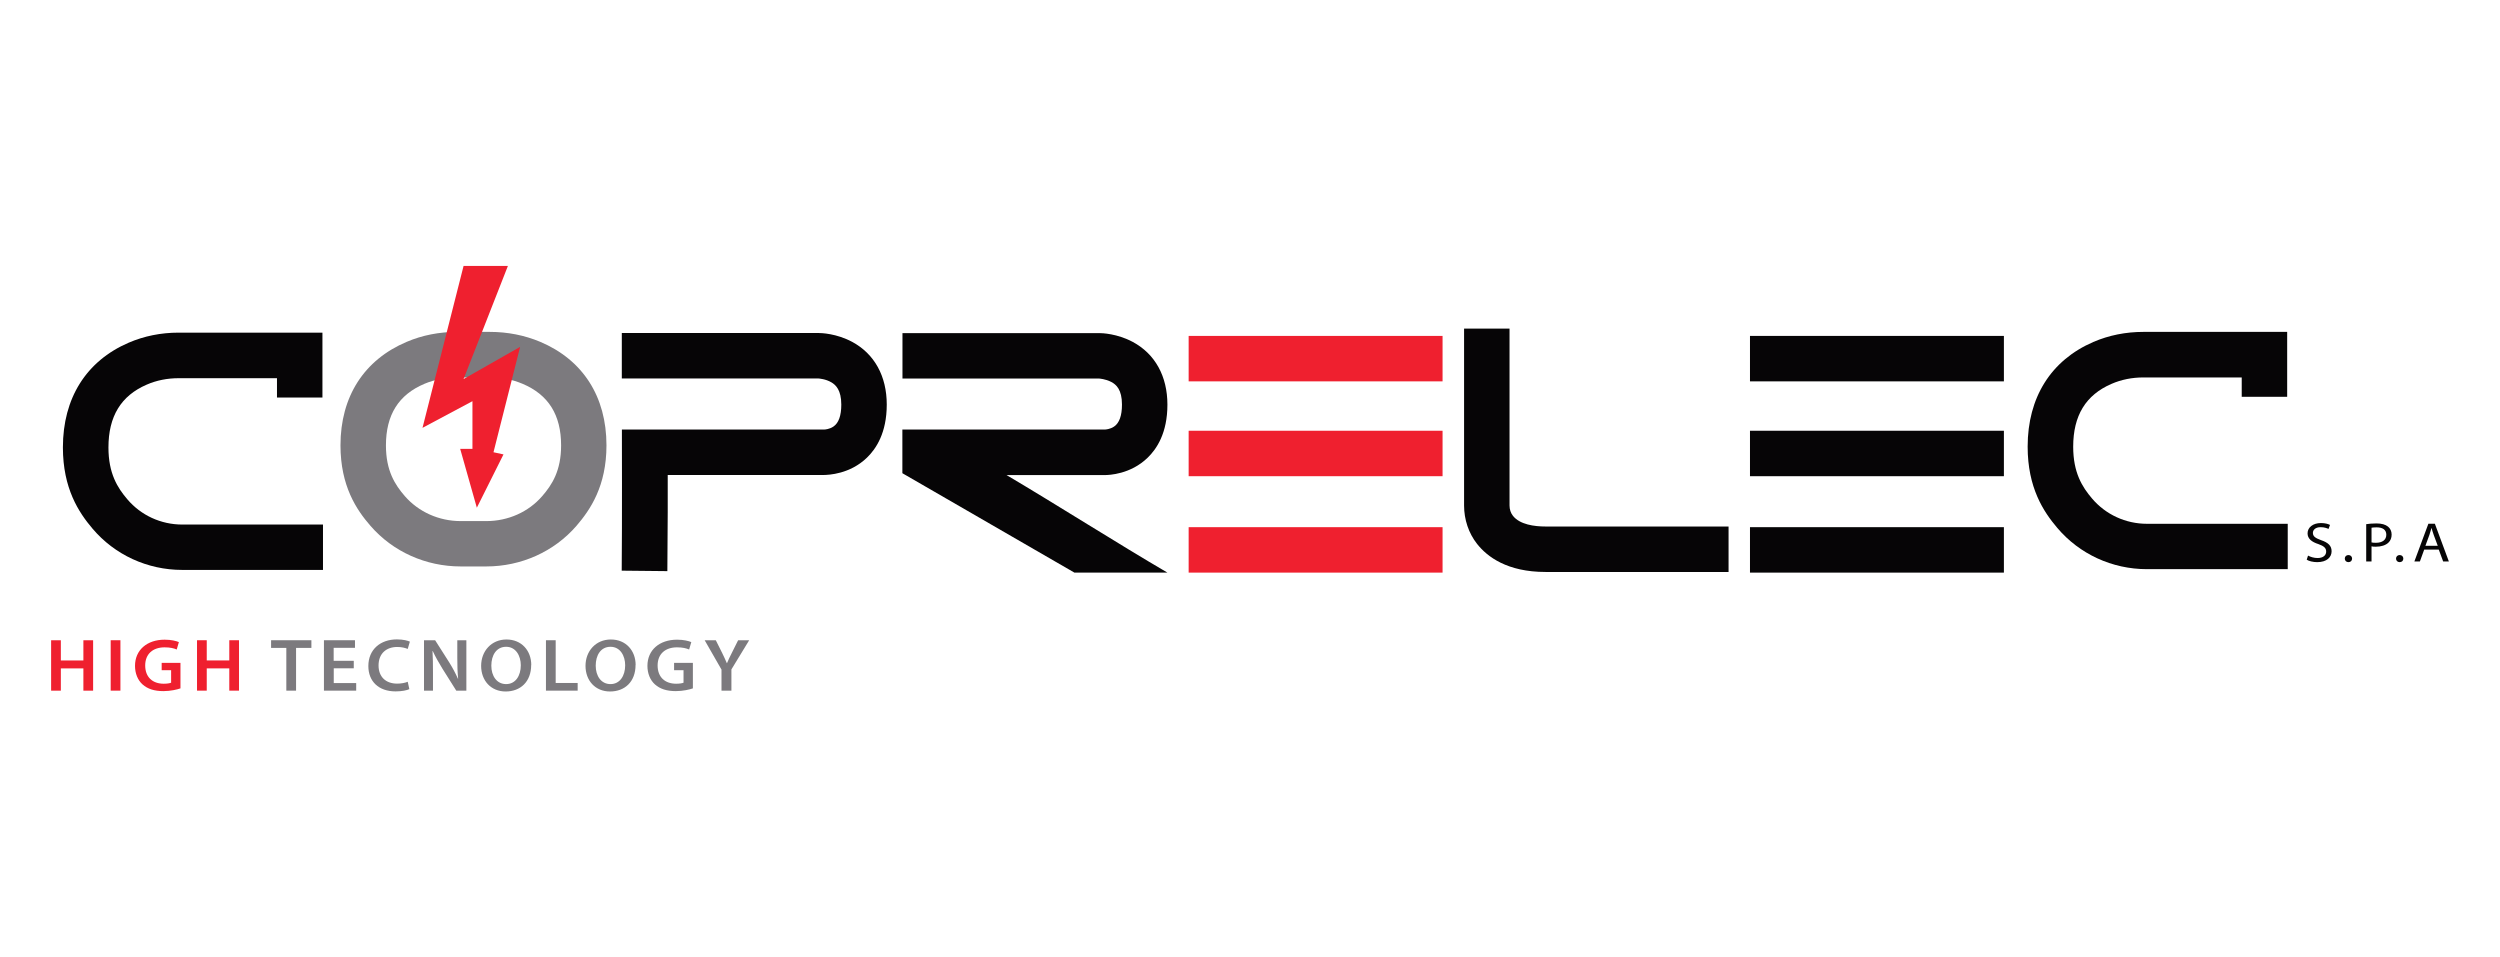 <?xml version="1.0" encoding="UTF-8"?>
<svg xmlns="http://www.w3.org/2000/svg" width="235" height="90" viewBox="0 0 235 90" fill="none">
  <g clip-path="url(#clip0_711_405)">
    <path d="M5.72 60.182V62.081H7.838V60.182H8.753V64.921H7.838V62.828H5.72V64.921H4.805V60.182H5.72Z" fill="#EF202F"></path>
    <path d="M11.32 60.182V64.921H10.405V60.182H11.32Z" fill="#EF202F"></path>
    <path d="M16.981 64.701C16.665 64.815 16.032 64.965 15.364 64.965C14.511 64.965 13.878 64.763 13.395 64.332C12.946 63.927 12.691 63.303 12.691 62.591C12.691 61.097 13.825 60.13 15.478 60.13C16.093 60.13 16.577 60.253 16.814 60.358L16.612 61.053C16.34 60.938 16.005 60.85 15.469 60.85C14.397 60.85 13.649 61.448 13.649 62.556C13.649 63.664 14.353 64.27 15.39 64.27C15.715 64.27 15.961 64.226 16.085 64.174V62.996H15.197V62.31H16.964V64.71L16.981 64.701Z" fill="#EF202F"></path>
    <path d="M19.434 60.182V62.081H21.553V60.182H22.467V64.921H21.553V62.828H19.434V64.921H18.52V60.182H19.434Z" fill="#EF202F"></path>
    <path d="M26.915 60.903H25.482V60.182H29.271V60.903H27.83V64.921H26.915V60.903Z" fill="#7C7A7E"></path>
    <path d="M33.263 62.82H31.372V64.209H33.482V64.921H30.45V60.182H33.368V60.895H31.364V62.116H33.254V62.82H33.263Z" fill="#7C7A7E"></path>
    <path d="M38.476 64.78C38.256 64.886 37.781 64.991 37.184 64.991C35.592 64.991 34.625 64.05 34.625 62.609C34.625 61.044 35.768 60.103 37.307 60.103C37.913 60.103 38.344 60.226 38.529 60.314L38.326 61C38.089 60.903 37.764 60.815 37.342 60.815C36.322 60.815 35.584 61.422 35.584 62.556C35.584 63.593 36.234 64.261 37.333 64.261C37.702 64.261 38.089 64.191 38.326 64.086L38.476 64.771V64.78Z" fill="#7C7A7E"></path>
    <path d="M39.856 64.921V60.182H40.902L42.194 62.213C42.529 62.741 42.819 63.286 43.047 63.804H43.065C43.003 63.171 42.986 62.556 42.986 61.835V60.182H43.838V64.921H42.889L41.579 62.837C41.263 62.319 40.92 61.73 40.682 61.202H40.656C40.691 61.818 40.7 62.45 40.7 63.224V64.921H39.856Z" fill="#7C7A7E"></path>
    <path d="M49.931 62.503C49.931 64.094 48.911 65 47.531 65C46.15 65 45.227 63.98 45.227 62.591C45.227 61.202 46.194 60.112 47.61 60.112C49.025 60.112 49.939 61.158 49.939 62.512L49.931 62.503ZM46.185 62.574C46.185 63.541 46.695 64.305 47.575 64.305C48.454 64.305 48.955 63.532 48.955 62.538C48.955 61.642 48.489 60.798 47.575 60.798C46.66 60.798 46.185 61.589 46.185 62.574Z" fill="#7C7A7E"></path>
    <path d="M51.32 60.182H52.234V64.2H54.3V64.921H51.32V60.182Z" fill="#7C7A7E"></path>
    <path d="M59.742 62.503C59.742 64.094 58.722 65 57.342 65C55.961 65 55.038 63.98 55.038 62.591C55.038 61.202 56.005 60.112 57.421 60.112C58.836 60.112 59.75 61.158 59.75 62.512L59.742 62.503ZM55.997 62.574C55.997 63.541 56.507 64.305 57.386 64.305C58.265 64.305 58.766 63.532 58.766 62.538C58.766 61.642 58.3 60.798 57.386 60.798C56.471 60.798 55.997 61.589 55.997 62.574Z" fill="#7C7A7E"></path>
    <path d="M65.148 64.701C64.832 64.815 64.199 64.965 63.531 64.965C62.678 64.965 62.045 64.763 61.562 64.332C61.113 63.927 60.858 63.303 60.858 62.591C60.858 61.097 61.992 60.13 63.645 60.13C64.26 60.13 64.744 60.253 64.981 60.358L64.779 61.053C64.507 60.938 64.172 60.85 63.636 60.85C62.564 60.85 61.816 61.448 61.816 62.556C61.816 63.664 62.52 64.27 63.557 64.27C63.882 64.27 64.129 64.226 64.252 64.174V62.996H63.364V62.31H65.131V64.71L65.148 64.701Z" fill="#7C7A7E"></path>
    <path d="M67.821 64.921V62.943L66.238 60.182H67.284L67.891 61.396C68.058 61.747 68.19 62.011 68.322 62.336H68.339C68.463 62.037 68.603 61.738 68.779 61.396L69.385 60.182H70.423L68.753 62.925V64.921H67.838H67.821Z" fill="#7C7A7E"></path>
    <path d="M62.713 53.686L58.441 53.642C58.485 48.842 58.458 41.114 58.458 40.376H77.482C77.544 40.376 77.975 40.349 78.344 40.095C78.836 39.761 79.082 39.066 79.082 38.029C79.082 36.657 78.555 36.182 78.159 35.945C77.614 35.62 76.999 35.585 76.929 35.576H58.45V31.303H76.946C77.21 31.303 78.625 31.347 80.093 32.13C82.195 33.255 83.355 35.356 83.355 38.029C83.355 40.701 82.344 42.196 81.5 43.013C79.891 44.578 77.861 44.64 77.456 44.648H62.766C62.766 45.545 62.766 46.714 62.766 48.139C62.757 50.89 62.731 53.659 62.731 53.686H62.713Z" fill="#060506"></path>
    <path d="M100.981 53.818C100.928 53.782 84.999 44.587 84.823 44.481V40.376H103.865C103.926 40.376 104.357 40.349 104.726 40.095C105.219 39.761 105.465 39.066 105.465 38.029C105.465 36.622 104.928 36.147 104.454 35.901C103.918 35.62 103.328 35.585 103.328 35.585H84.832V31.312H103.328C103.592 31.312 105.008 31.356 106.476 32.139C108.577 33.264 109.737 35.365 109.737 38.037C109.737 40.71 108.726 42.204 107.882 43.022C106.274 44.587 104.243 44.657 103.838 44.657H94.616C99.329 47.444 105.078 51.101 109.737 53.826H100.981V53.818Z" fill="#060506"></path>
    <path d="M162.476 53.765H145.28C141.676 53.765 139.794 52.332 138.845 51.127C138.054 50.125 137.623 48.842 137.623 47.514V30.89H141.896V47.514C141.896 47.883 142.01 48.226 142.212 48.481C142.863 49.316 144.243 49.492 145.289 49.492H162.485V53.765H162.476Z" fill="#060506"></path>
    <path d="M215.038 53.501H201.808C198.546 53.501 195.469 52.086 193.386 49.624C192.085 48.094 190.599 45.844 190.599 41.985C190.599 37.36 192.788 33.87 196.77 32.147C198.238 31.514 199.821 31.198 201.482 31.198H214.994V37.299H210.722V35.479H201.491C200.419 35.479 199.399 35.681 198.476 36.086C196.058 37.132 194.88 39.066 194.88 41.993C194.88 44.437 195.733 45.782 196.656 46.864C197.931 48.367 199.812 49.237 201.816 49.237H215.047V53.51L215.038 53.501Z" fill="#060506"></path>
    <path d="M30.353 53.572H17.122C13.86 53.572 10.783 52.156 8.7 49.695C7.399 48.165 5.913 45.914 5.913 42.055C5.913 37.431 8.102 33.941 12.085 32.218C13.553 31.585 15.135 31.268 16.797 31.268H30.309V37.369H26.036V35.55H16.805C15.733 35.55 14.713 35.752 13.79 36.156C11.372 37.202 10.194 39.136 10.194 42.064C10.194 44.508 11.047 45.853 11.97 46.934C13.245 48.437 15.126 49.308 17.131 49.308H30.361V53.58L30.353 53.572Z" fill="#060506"></path>
    <path d="M45.72 53.246H43.302C40.023 53.246 36.928 51.857 34.827 49.431C33.509 47.919 32.005 45.686 32.005 41.861C32.005 37.281 34.221 33.826 38.238 32.13C39.706 31.505 41.298 31.198 42.968 31.198H46.045C47.715 31.198 49.306 31.514 50.775 32.13C54.792 33.826 57.008 37.281 57.008 41.861C57.008 45.686 55.495 47.91 54.186 49.431C52.084 51.857 48.99 53.246 45.711 53.246H45.72ZM42.968 35.479C41.878 35.479 40.84 35.681 39.9 36.077C37.465 37.105 36.278 38.996 36.278 41.87C36.278 44.253 37.131 45.571 38.054 46.635C39.346 48.121 41.263 48.982 43.302 48.982H45.72C47.759 48.982 49.676 48.13 50.968 46.635C51.891 45.571 52.744 44.253 52.744 41.87C52.744 39.004 51.557 37.105 49.122 36.077C48.181 35.681 47.144 35.479 46.054 35.479H42.977H42.968Z" fill="#7C7A7E"></path>
    <path d="M39.715 40.218L43.575 25H47.742L43.575 35.629L48.893 32.604L46.388 42.512L47.328 42.714L44.823 47.725L43.258 42.196H44.41V37.712L39.715 40.218Z" fill="#EF202F"></path>
    <path d="M135.601 31.576H111.733V35.848H135.601V31.576Z" fill="#EF202F"></path>
    <path d="M135.601 40.49H111.733V44.763H135.601V40.49Z" fill="#EF202F"></path>
    <path d="M135.601 49.554H111.733V53.826H135.601V49.554Z" fill="#EF202F"></path>
    <path d="M188.366 31.576H164.498V35.848H188.366V31.576Z" fill="#060506"></path>
    <path d="M188.366 40.49H164.498V44.763H188.366V40.49Z" fill="#060506"></path>
    <path d="M188.366 49.554H164.498V53.826H188.366V49.554Z" fill="#060506"></path>
    <path d="M216.955 52.226C217.183 52.349 217.509 52.455 217.852 52.455C218.361 52.455 218.66 52.209 218.66 51.848C218.66 51.514 218.449 51.33 217.931 51.145C217.298 50.943 216.911 50.635 216.911 50.134C216.911 49.58 217.412 49.167 218.168 49.167C218.564 49.167 218.854 49.255 219.021 49.343L218.88 49.721C218.757 49.659 218.493 49.554 218.142 49.554C217.614 49.554 217.412 49.844 217.412 50.09C217.412 50.424 217.649 50.582 218.186 50.776C218.845 51.004 219.17 51.294 219.17 51.822C219.17 52.367 218.731 52.842 217.816 52.842C217.438 52.842 217.034 52.745 216.832 52.613L216.955 52.226Z" fill="#060506"></path>
    <path d="M220.41 52.508C220.41 52.314 220.551 52.174 220.753 52.174C220.955 52.174 221.096 52.314 221.096 52.508C221.096 52.701 220.964 52.842 220.753 52.842C220.551 52.842 220.41 52.701 220.41 52.508Z" fill="#060506"></path>
    <path d="M222.423 49.273C222.66 49.237 222.977 49.202 223.381 49.202C223.874 49.202 224.234 49.308 224.471 49.501C224.682 49.668 224.814 49.932 224.814 50.248C224.814 50.565 224.709 50.82 224.515 51.004C224.252 51.259 223.821 51.391 223.329 51.391C223.179 51.391 223.038 51.391 222.924 51.356V52.78H222.423V49.264V49.273ZM222.924 50.987C223.03 51.013 223.17 51.022 223.337 51.022C223.944 51.022 224.313 50.749 224.313 50.266C224.313 49.782 223.953 49.571 223.399 49.571C223.179 49.571 223.012 49.589 222.924 49.606V50.987Z" fill="#060506"></path>
    <path d="M225.227 52.508C225.227 52.314 225.368 52.174 225.57 52.174C225.772 52.174 225.913 52.314 225.913 52.508C225.913 52.701 225.781 52.842 225.57 52.842C225.368 52.842 225.227 52.701 225.227 52.508Z" fill="#060506"></path>
    <path d="M227.874 51.664L227.469 52.78H226.95L228.269 49.228H228.876L230.194 52.78H229.658L229.245 51.664H227.874ZM229.148 51.303L228.77 50.283C228.682 50.055 228.63 49.844 228.568 49.633H228.559C228.498 49.844 228.436 50.064 228.366 50.275L227.988 51.303H229.157H229.148Z" fill="#060506"></path>
  </g>
  <defs>
    <clipPath id="clip0_711_405">
      <rect width="225.389" height="40" fill="white" transform="translate(4.805 25)"></rect>
    </clipPath>
  </defs>
</svg>

